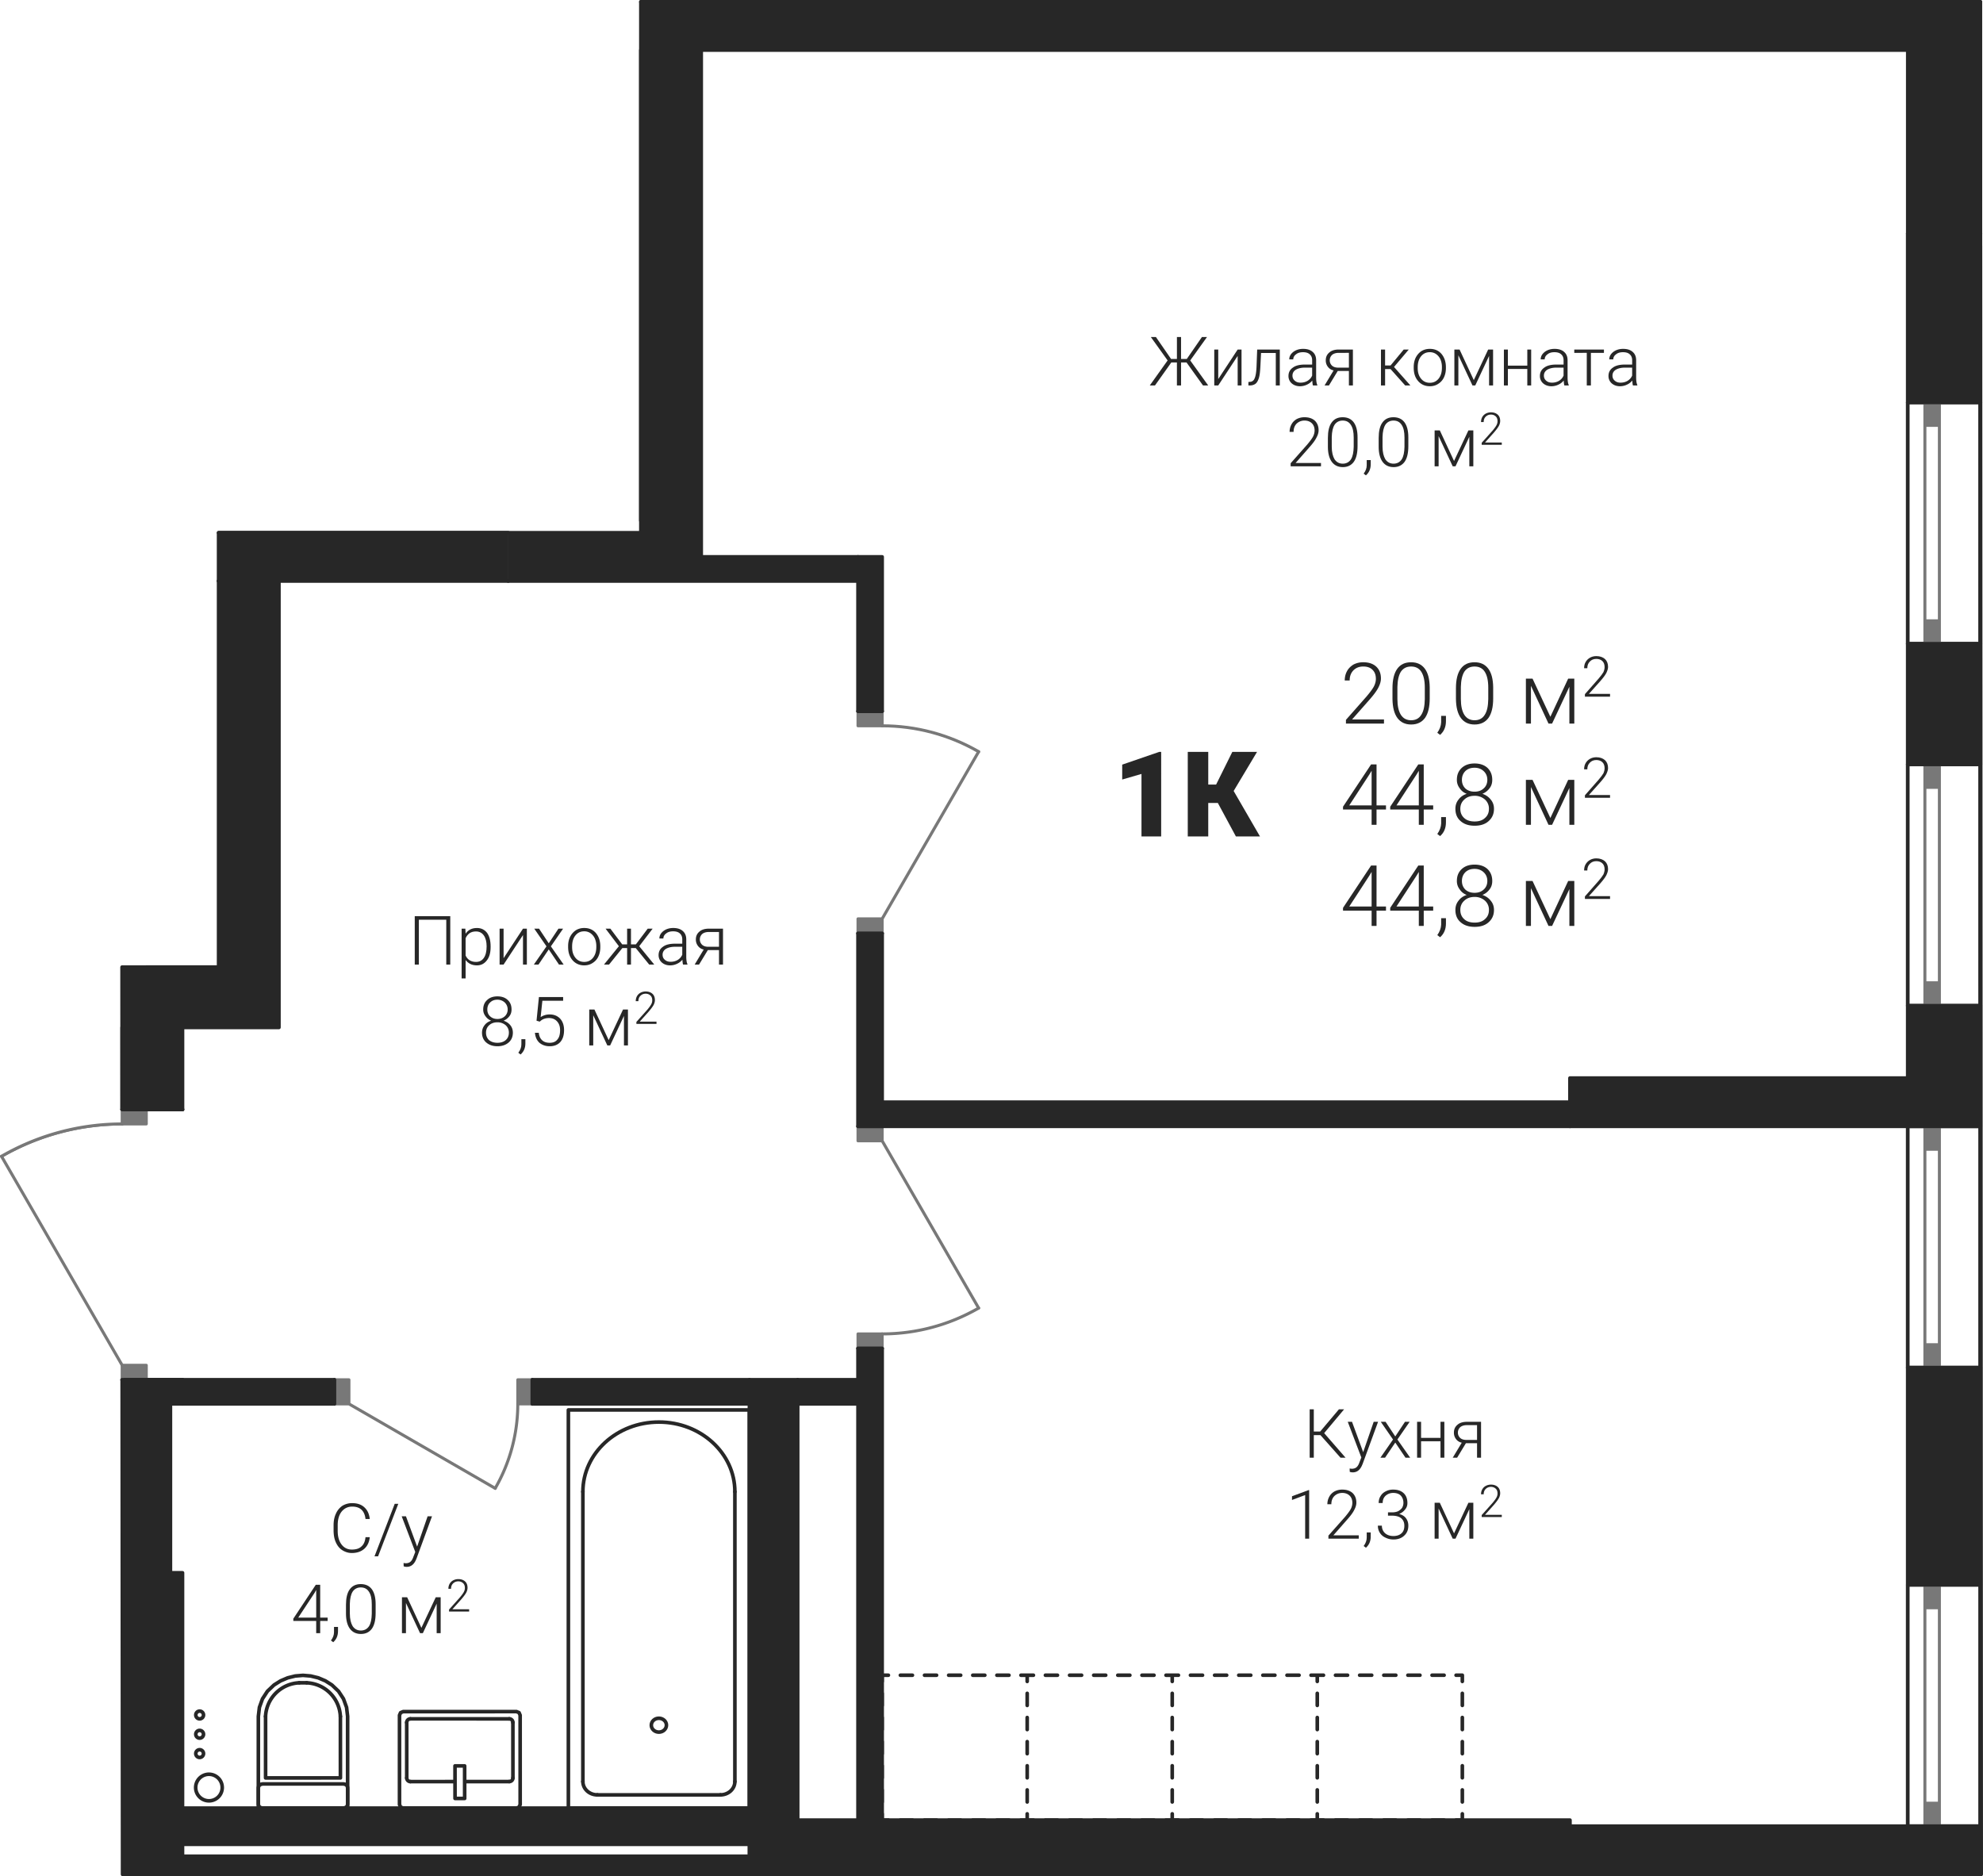 <?xml version='1.0' encoding='utf-8'?>
<ns0:svg xmlns:ns0="http://www.w3.org/2000/svg" xmlns:ns1="http://www.w3.org/1999/xlink" viewBox="0 0 232.952 220.394"><ns0:defs><ns0:clipPath id="a"><ns0:path d="M1755 1112h20v9h-20zm0 0" /></ns0:clipPath><ns0:clipPath id="b"><ns0:path d="M1701.852 1077.438v-1.7l-.012-16.722h11.34v-51.024h49.605v-62.37h157.348l.105 219.968h-218.34l-.047-58.102v-1.703l-14.176-24.547 4.48-2.09 4.77-1.277z" clip-rule="evenodd" /></ns0:clipPath><ns0:clipPath id="c"><ns0:path d="M1755 1154h3v3h-3zm0 0" /></ns0:clipPath><ns0:clipPath id="d"><ns0:path d="M1701.852 1077.438v-1.7l-.012-16.722h11.34v-51.024h49.605v-62.37h157.348l.105 219.968h-218.34l-.047-58.102v-1.703l-14.176-24.547 4.48-2.09 4.77-1.277z" clip-rule="evenodd" /></ns0:clipPath><ns0:clipPath id="e"><ns0:path d="M1771 1154h4v3h-4zm0 0" /></ns0:clipPath><ns0:clipPath id="f"><ns0:path d="M1701.852 1077.438v-1.7l-.012-16.722h11.34v-51.024h49.605v-62.37h157.348l.105 219.968h-218.34l-.047-58.102v-1.703l-14.176-24.547 4.48-2.09 4.77-1.277z" clip-rule="evenodd" /></ns0:clipPath><ns0:clipPath id="g"><ns0:path d="M1763 1147h3v3h-3zm0 0" /></ns0:clipPath><ns0:clipPath id="h"><ns0:path d="M1701.852 1077.438v-1.7l-.012-16.722h11.34v-51.024h49.605v-62.37h157.348l.105 219.968h-218.34l-.047-58.102v-1.703l-14.176-24.547 4.48-2.09 4.77-1.277z" clip-rule="evenodd" /></ns0:clipPath><ns0:clipPath id="i"><ns0:path d="M1747 1154h1v1h-1zm0 0" /></ns0:clipPath><ns0:clipPath id="j"><ns0:path d="M1701.852 1077.438v-1.7l-.012-16.722h11.34v-51.024h49.605v-62.37h157.348l.105 219.968h-218.34l-.047-58.102v-1.703l-14.176-24.547 4.48-2.09 4.77-1.277z" clip-rule="evenodd" /></ns0:clipPath><ns0:clipPath id="k"><ns0:path d="M1747 1147h1v1h-1zm0 0" /></ns0:clipPath><ns0:clipPath id="l"><ns0:path d="M1701.852 1077.438v-1.7l-.012-16.722h11.34v-51.024h49.605v-62.37h157.348l.105 219.968h-218.34l-.047-58.102v-1.703l-14.176-24.547 4.48-2.09 4.77-1.277z" clip-rule="evenodd" /></ns0:clipPath><ns0:clipPath id="m"><ns0:path d="M1735 1147h1v1h-1zm0 0" /></ns0:clipPath><ns0:clipPath id="n"><ns0:path d="M1701.852 1077.438v-1.7l-.012-16.722h11.34v-51.024h49.605v-62.37h157.348l.105 219.968h-218.34l-.047-58.102v-1.703l-14.176-24.547 4.48-2.09 4.77-1.277z" clip-rule="evenodd" /></ns0:clipPath><ns0:clipPath id="o"><ns0:path d="M1735 1154h1v1h-1zm0 0" /></ns0:clipPath><ns0:clipPath id="p"><ns0:path d="M1701.852 1077.438v-1.7l-.012-16.722h11.34v-51.024h49.605v-62.37h157.348l.105 219.968h-218.34l-.047-58.102v-1.703l-14.176-24.547 4.48-2.09 4.77-1.277z" clip-rule="evenodd" /></ns0:clipPath><ns0:clipPath id="q"><ns0:path d="M1718 1142h5v6h-5zm0 0" /></ns0:clipPath><ns0:clipPath id="r"><ns0:path d="M1701.852 1077.438v-1.7l-.012-16.722h11.34v-51.024h49.605v-62.37h157.348l.105 219.968h-218.34l-.047-58.102v-1.703l-14.176-24.547 4.48-2.09 4.77-1.277z" clip-rule="evenodd" /></ns0:clipPath><ns0:clipPath id="s"><ns0:path d="M1723 1142h5v6h-5zm0 0" /></ns0:clipPath><ns0:clipPath id="t"><ns0:path d="M1701.852 1077.438v-1.7l-.012-16.722h11.34v-51.024h49.605v-62.37h157.348l.105 219.968h-218.34l-.047-58.102v-1.703l-14.176-24.547 4.48-2.09 4.77-1.277z" clip-rule="evenodd" /></ns0:clipPath><ns0:clipPath id="u"><ns0:path d="M1790 1098h13v5h-13zm0 0" /></ns0:clipPath><ns0:clipPath id="v"><ns0:path d="M1701.852 1077.438v-1.7l-.012-16.722h11.34v-51.024h49.605v-62.37h157.348l.105 219.968h-218.34l-.047-58.102v-1.703l-14.176-24.547 4.48-2.09 4.77-1.277z" clip-rule="evenodd" /></ns0:clipPath><ns0:clipPath id="w"><ns0:path d="M1790 1030h13v4h-13zm0 0" /></ns0:clipPath><ns0:clipPath id="x"><ns0:path d="M1701.852 1077.438v-1.7l-.012-16.722h11.34v-51.024h49.605v-62.37h157.348l.105 219.968h-218.34l-.047-58.102v-1.703l-14.176-24.547 4.48-2.09 4.77-1.277z" clip-rule="evenodd" /></ns0:clipPath><ns0:clipPath id="y"><ns0:path d="M1693 1033h10v4h-10zm0 0" /></ns0:clipPath><ns0:clipPath id="z"><ns0:path d="M1701.852 1077.438v-1.7l-.012-16.722h11.34v-51.024h49.605v-62.37h157.348l.105 219.968h-218.34l-.047-58.102v-1.703l-14.176-24.547 4.48-2.09 4.77-1.277z" clip-rule="evenodd" /></ns0:clipPath><ns0:clipPath id="A"><ns0:path d="M1693 1036h10v3h-10zm0 0" /></ns0:clipPath><ns0:clipPath id="B"><ns0:path d="M1701.852 1077.438v-1.7l-.012-16.722h11.34v-51.024h49.605v-62.37h157.348l.105 219.968h-218.34l-.047-58.102v-1.703l-14.176-24.547 4.48-2.09 4.77-1.277z" clip-rule="evenodd" /></ns0:clipPath><ns0:clipPath id="C"><ns0:path d="M1745 1110h4v11h-4zm0 0" /></ns0:clipPath><ns0:clipPath id="D"><ns0:path d="M1701.852 1077.438v-1.7l-.012-16.722h11.34v-51.024h49.605v-62.37h157.348l.105 219.968h-218.34l-.047-58.102v-1.703l-14.176-24.547 4.48-2.09 4.77-1.277z" clip-rule="evenodd" /></ns0:clipPath><ns0:clipPath id="E"><ns0:path d="M1710 1153h4v5h-4zm0 0" /></ns0:clipPath><ns0:clipPath id="F"><ns0:path d="M1701.852 1077.438v-1.7l-.012-16.722h11.34v-51.024h49.605v-62.37h157.348l.105 219.968h-218.34l-.047-58.102v-1.703l-14.176-24.547 4.48-2.09 4.77-1.277z" clip-rule="evenodd" /></ns0:clipPath><ns0:clipPath id="G"><ns0:path d="M1710 1150h2v3h-2zm0 0" /></ns0:clipPath><ns0:clipPath id="H"><ns0:path d="M1701.852 1077.438v-1.7l-.012-16.722h11.34v-51.024h49.605v-62.37h157.348l.105 219.968h-218.34l-.047-58.102v-1.703l-14.176-24.547 4.48-2.09 4.77-1.277z" clip-rule="evenodd" /></ns0:clipPath><ns0:clipPath id="I"><ns0:path d="M1710 1148h2v2h-2zm0 0" /></ns0:clipPath><ns0:clipPath id="J"><ns0:path d="M1701.852 1077.438v-1.7l-.012-16.722h11.34v-51.024h49.605v-62.37h157.348l.105 219.968h-218.34l-.047-58.102v-1.703l-14.176-24.547 4.48-2.09 4.77-1.277z" clip-rule="evenodd" /></ns0:clipPath><ns0:clipPath id="K"><ns0:path d="M1710 1146h2v2h-2zm0 0" /></ns0:clipPath><ns0:clipPath id="L"><ns0:path d="M1701.852 1077.438v-1.7l-.012-16.722h11.34v-51.024h49.605v-62.37h157.348l.105 219.968h-218.34l-.047-58.102v-1.703l-14.176-24.547 4.48-2.09 4.77-1.277z" clip-rule="evenodd" /></ns0:clipPath><ns0:clipPath id="M"><ns0:path d="M1845 1023h11v8h-11zm0 0" /></ns0:clipPath><ns0:clipPath id="N"><ns0:path d="M1701.852 1077.438v-1.7l-.012-16.722h11.34v-51.024h49.605v-62.37h157.348l.105 219.968h-218.34l-.047-58.102v-1.703l-14.176-24.547 4.48-2.09 4.77-1.277z" clip-rule="evenodd" /></ns0:clipPath><ns0:clipPath id="Q"><ns0:path d="M1856 1029h2v3h-2zm0 0" /></ns0:clipPath><ns0:clipPath id="R"><ns0:path d="M1701.852 1077.438v-1.7l-.012-16.722h11.34v-51.024h49.605v-62.37h157.348l.105 219.968h-218.34l-.047-58.102v-1.703l-14.176-24.547 4.48-2.09 4.77-1.277z" clip-rule="evenodd" /></ns0:clipPath><ns0:clipPath id="T"><ns0:path d="M1858 1023h5v8h-5zm0 0" /></ns0:clipPath><ns0:clipPath id="U"><ns0:path d="M1701.852 1077.438v-1.7l-.012-16.722h11.34v-51.024h49.605v-62.37h157.348l.105 219.968h-218.34l-.047-58.102v-1.703l-14.176-24.547 4.48-2.09 4.77-1.277z" clip-rule="evenodd" /></ns0:clipPath><ns0:clipPath id="V"><ns0:path d="M1863 1030h1v1h-1zm0 0" /></ns0:clipPath><ns0:clipPath id="W"><ns0:path d="M1701.852 1077.438v-1.7l-.012-16.722h11.34v-51.024h49.605v-62.37h157.348l.105 219.968h-218.34l-.047-58.102v-1.703l-14.176-24.547 4.48-2.09 4.77-1.277z" clip-rule="evenodd" /></ns0:clipPath><ns0:clipPath id="Y"><ns0:path d="M1866 1025h7v6h-7zm0 0" /></ns0:clipPath><ns0:clipPath id="Z"><ns0:path d="M1701.852 1077.438v-1.7l-.012-16.722h11.34v-51.024h49.605v-62.37h157.348l.105 219.968h-218.34l-.047-58.102v-1.703l-14.176-24.547 4.48-2.09 4.77-1.277z" clip-rule="evenodd" /></ns0:clipPath><ns0:clipPath id="ab"><ns0:path d="M1873 1022h4v6h-4zm0 0" /></ns0:clipPath><ns0:clipPath id="ac"><ns0:path d="M1701.852 1077.438v-1.7l-.012-16.722h11.34v-51.024h49.605v-62.37h157.348l.105 219.968h-218.34l-.047-58.102v-1.703l-14.176-24.547 4.48-2.09 4.77-1.277z" clip-rule="evenodd" /></ns0:clipPath><ns0:clipPath id="ae"><ns0:path d="M1845 1035h11v8h-11zm0 0" /></ns0:clipPath><ns0:clipPath id="af"><ns0:path d="M1701.852 1077.438v-1.7l-.012-16.722h11.34v-51.024h49.605v-62.37h157.348l.105 219.968h-218.34l-.047-58.102v-1.703l-14.176-24.547 4.48-2.09 4.77-1.277z" clip-rule="evenodd" /></ns0:clipPath><ns0:clipPath id="ah"><ns0:path d="M1856 1041h2v3h-2zm0 0" /></ns0:clipPath><ns0:clipPath id="ai"><ns0:path d="M1701.852 1077.438v-1.7l-.012-16.722h11.34v-51.024h49.605v-62.37h157.348l.105 219.968h-218.34l-.047-58.102v-1.703l-14.176-24.547 4.48-2.09 4.77-1.277z" clip-rule="evenodd" /></ns0:clipPath><ns0:clipPath id="aj"><ns0:path d="M1858 1035h5v8h-5zm0 0" /></ns0:clipPath><ns0:clipPath id="ak"><ns0:path d="M1701.852 1077.438v-1.7l-.012-16.722h11.34v-51.024h49.605v-62.37h157.348l.105 219.968h-218.34l-.047-58.102v-1.703l-14.176-24.547 4.48-2.09 4.77-1.277z" clip-rule="evenodd" /></ns0:clipPath><ns0:clipPath id="am"><ns0:path d="M1863 1042h1v1h-1zm0 0" /></ns0:clipPath><ns0:clipPath id="an"><ns0:path d="M1701.852 1077.438v-1.7l-.012-16.722h11.34v-51.024h49.605v-62.37h157.348l.105 219.968h-218.34l-.047-58.102v-1.703l-14.176-24.547 4.48-2.09 4.77-1.277z" clip-rule="evenodd" /></ns0:clipPath><ns0:clipPath id="ao"><ns0:path d="M1866 1037h7v6h-7zm0 0" /></ns0:clipPath><ns0:clipPath id="ap"><ns0:path d="M1701.852 1077.438v-1.7l-.012-16.722h11.34v-51.024h49.605v-62.37h157.348l.105 219.968h-218.34l-.047-58.102v-1.703l-14.176-24.547 4.48-2.09 4.77-1.277z" clip-rule="evenodd" /></ns0:clipPath><ns0:clipPath id="aq"><ns0:path d="M1873 1034h4v6h-4zm0 0" /></ns0:clipPath><ns0:clipPath id="ar"><ns0:path d="M1701.852 1077.438v-1.7l-.012-16.722h11.34v-51.024h49.605v-62.37h157.348l.105 219.968h-218.34l-.047-58.102v-1.703l-14.176-24.547 4.48-2.09 4.77-1.277z" clip-rule="evenodd" /></ns0:clipPath><ns0:clipPath id="as"><ns0:path d="M1845 1047h11v8h-11zm0 0" /></ns0:clipPath><ns0:clipPath id="at"><ns0:path d="M1701.852 1077.438v-1.7l-.012-16.722h11.34v-51.024h49.605v-62.37h157.348l.105 219.968h-218.34l-.047-58.102v-1.703l-14.176-24.547 4.48-2.09 4.77-1.277z" clip-rule="evenodd" /></ns0:clipPath><ns0:clipPath id="au"><ns0:path d="M1856 1053h2v3h-2zm0 0" /></ns0:clipPath><ns0:clipPath id="av"><ns0:path d="M1701.852 1077.438v-1.7l-.012-16.722h11.34v-51.024h49.605v-62.37h157.348l.105 219.968h-218.34l-.047-58.102v-1.703l-14.176-24.547 4.48-2.09 4.77-1.277z" clip-rule="evenodd" /></ns0:clipPath><ns0:clipPath id="aw"><ns0:path d="M1858 1046h5v9h-5zm0 0" /></ns0:clipPath><ns0:clipPath id="ax"><ns0:path d="M1701.852 1077.438v-1.7l-.012-16.722h11.34v-51.024h49.605v-62.37h157.348l.105 219.968h-218.34l-.047-58.102v-1.703l-14.176-24.547 4.48-2.09 4.77-1.277z" clip-rule="evenodd" /></ns0:clipPath><ns0:clipPath id="ay"><ns0:path d="M1863 1054h1v1h-1zm0 0" /></ns0:clipPath><ns0:clipPath id="az"><ns0:path d="M1701.852 1077.438v-1.7l-.012-16.722h11.34v-51.024h49.605v-62.37h157.348l.105 219.968h-218.34l-.047-58.102v-1.703l-14.176-24.547 4.48-2.09 4.77-1.277z" clip-rule="evenodd" /></ns0:clipPath><ns0:clipPath id="aA"><ns0:path d="M1866 1048h7v7h-7zm0 0" /></ns0:clipPath><ns0:clipPath id="aB"><ns0:path d="M1701.852 1077.438v-1.7l-.012-16.722h11.34v-51.024h49.605v-62.37h157.348l.105 219.968h-218.34l-.047-58.102v-1.703l-14.176-24.547 4.48-2.09 4.77-1.277z" clip-rule="evenodd" /></ns0:clipPath><ns0:clipPath id="aC"><ns0:path d="M1873 1046h4v6h-4zm0 0" /></ns0:clipPath><ns0:clipPath id="aD"><ns0:path d="M1701.852 1077.438v-1.7l-.012-16.722h11.34v-51.024h49.605v-62.37h157.348l.105 219.968h-218.34l-.047-58.102v-1.703l-14.176-24.547 4.48-2.09 4.77-1.277z" clip-rule="evenodd" /></ns0:clipPath><ns0:clipPath id="aE"><ns0:path d="M1819 1033h5v11h-5zm0 0" /></ns0:clipPath><ns0:clipPath id="aF"><ns0:path d="M1701.852 1077.438v-1.7l-.012-16.722h11.34v-51.024h49.605v-62.37h157.348l.105 219.968h-218.34l-.047-58.102v-1.703l-14.176-24.547 4.48-2.09 4.77-1.277z" clip-rule="evenodd" /></ns0:clipPath><ns0:clipPath id="aH"><ns0:path d="M1827 1033h9v11h-9zm0 0" /></ns0:clipPath><ns0:clipPath id="aI"><ns0:path d="M1701.852 1077.438v-1.7l-.012-16.722h11.34v-51.024h49.605v-62.37h157.348l.105 219.968h-218.34l-.047-58.102v-1.703l-14.176-24.547 4.48-2.09 4.77-1.277z" clip-rule="evenodd" /></ns0:clipPath><ns0:clipPath id="aK"><ns0:path d="M1726 1121h13v9h-13zm0 0" /></ns0:clipPath><ns0:clipPath id="aL"><ns0:path d="M1701.852 1077.438v-1.7l-.012-16.722h11.34v-51.024h49.605v-62.37h157.348l.105 219.968h-218.34l-.047-58.102v-1.703l-14.176-24.547 4.48-2.09 4.77-1.277z" clip-rule="evenodd" /></ns0:clipPath><ns0:clipPath id="aP"><ns0:path d="M1721 1131h11v8h-11zm0 0" /></ns0:clipPath><ns0:clipPath id="aQ"><ns0:path d="M1701.852 1077.438v-1.7l-.012-16.722h11.34v-51.024h49.605v-62.37h157.348l.105 219.968h-218.34l-.047-58.102v-1.703l-14.176-24.547 4.48-2.09 4.77-1.277z" clip-rule="evenodd" /></ns0:clipPath><ns0:clipPath id="aU"><ns0:path d="M1732 1137h1v1h-1zm0 0" /></ns0:clipPath><ns0:clipPath id="aV"><ns0:path d="M1701.852 1077.438v-1.7l-.012-16.722h11.34v-51.024h49.605v-62.37h157.348l.105 219.968h-218.34l-.047-58.102v-1.703l-14.176-24.547 4.48-2.09 4.77-1.277z" clip-rule="evenodd" /></ns0:clipPath><ns0:clipPath id="aX"><ns0:path d="M1734 1133h6v5h-6zm0 0" /></ns0:clipPath><ns0:clipPath id="aY"><ns0:path d="M1701.852 1077.438v-1.7l-.012-16.722h11.34v-51.024h49.605v-62.37h157.348l.105 219.968h-218.34l-.047-58.102v-1.703l-14.176-24.547 4.48-2.09 4.77-1.277z" clip-rule="evenodd" /></ns0:clipPath><ns0:clipPath id="ba"><ns0:path d="M1740 1130h3v5h-3zm0 0" /></ns0:clipPath><ns0:clipPath id="bb"><ns0:path d="M1701.852 1077.438v-1.7l-.012-16.722h11.34v-51.024h49.605v-62.37h157.348l.105 219.968h-218.34l-.047-58.102v-1.703l-14.176-24.547 4.48-2.09 4.77-1.277z" clip-rule="evenodd" /></ns0:clipPath><ns0:clipPath id="bd"><ns0:path d="M1841 1110h21v9h-21zm0 0" /></ns0:clipPath><ns0:clipPath id="be"><ns0:path d="M1701.852 1077.438v-1.7l-.012-16.722h11.34v-51.024h49.605v-62.37h157.348l.105 219.968h-218.34l-.047-58.102v-1.703l-14.176-24.547 4.48-2.09 4.77-1.277z" clip-rule="evenodd" /></ns0:clipPath><ns0:clipPath id="bj"><ns0:path d="M1839 1120h14v8h-14zm0 0" /></ns0:clipPath><ns0:clipPath id="bk"><ns0:path d="M1701.852 1077.438v-1.7l-.012-16.722h11.34v-51.024h49.605v-62.37h157.348l.105 219.968h-218.34l-.047-58.102v-1.703l-14.176-24.547 4.48-2.09 4.77-1.277z" clip-rule="evenodd" /></ns0:clipPath><ns0:clipPath id="bo"><ns0:path d="M1853 1126h1v1h-1zm0 0" /></ns0:clipPath><ns0:clipPath id="bp"><ns0:path d="M1701.852 1077.438v-1.7l-.012-16.722h11.34v-51.024h49.605v-62.37h157.348l.105 219.968h-218.34l-.047-58.102v-1.703l-14.176-24.547 4.48-2.09 4.77-1.277z" clip-rule="evenodd" /></ns0:clipPath><ns0:clipPath id="bq"><ns0:path d="M1856 1121h5v6h-5zm0 0" /></ns0:clipPath><ns0:clipPath id="br"><ns0:path d="M1701.852 1077.438v-1.7l-.012-16.722h11.34v-51.024h49.605v-62.37h157.348l.105 219.968h-218.34l-.047-58.102v-1.703l-14.176-24.547 4.48-2.09 4.77-1.277z" clip-rule="evenodd" /></ns0:clipPath><ns0:clipPath id="bs"><ns0:path d="M1861 1119h3v5h-3zm0 0" /></ns0:clipPath><ns0:clipPath id="bt"><ns0:path d="M1701.852 1077.438v-1.7l-.012-16.722h11.34v-51.024h49.605v-62.37h157.348l.105 219.968h-218.34l-.047-58.102v-1.703l-14.176-24.547 4.48-2.09 4.77-1.277z" clip-rule="evenodd" /></ns0:clipPath><ns0:clipPath id="bu"><ns0:path d="M1822 985h26v6h-26zm0 0" /></ns0:clipPath><ns0:clipPath id="bv"><ns0:path d="M1701.852 1077.438v-1.7l-.012-16.722h11.34v-51.024h49.605v-62.37h157.348l.105 219.968h-218.34l-.047-58.102v-1.703l-14.176-24.547 4.48-2.09 4.77-1.277z" clip-rule="evenodd" /></ns0:clipPath><ns0:clipPath id="bA"><ns0:path d="M1849 986h31v5h-31zm0 0" /></ns0:clipPath><ns0:clipPath id="bB"><ns0:path d="M1701.852 1077.438v-1.7l-.012-16.722h11.34v-51.024h49.605v-62.37h157.348l.105 219.968h-218.34l-.047-58.102v-1.703l-14.176-24.547 4.48-2.09 4.77-1.277z" clip-rule="evenodd" /></ns0:clipPath><ns0:clipPath id="bF"><ns0:path d="M1838 994h15v8h-15zm0 0" /></ns0:clipPath><ns0:clipPath id="bG"><ns0:path d="M1701.852 1077.438v-1.7l-.012-16.722h11.34v-51.024h49.605v-62.37h157.348l.105 219.968h-218.34l-.047-58.102v-1.703l-14.176-24.547 4.48-2.09 4.77-1.277z" clip-rule="evenodd" /></ns0:clipPath><ns0:clipPath id="bH"><ns0:path d="M1853 1000h1v1h-1zm0 0" /></ns0:clipPath><ns0:clipPath id="bI"><ns0:path d="M1701.852 1077.438v-1.7l-.012-16.722h11.34v-51.024h49.605v-62.37h157.348l.105 219.968h-218.34l-.047-58.102v-1.703l-14.176-24.547 4.48-2.09 4.77-1.277z" clip-rule="evenodd" /></ns0:clipPath><ns0:clipPath id="bJ"><ns0:path d="M1856 995h5v6h-5zm0 0" /></ns0:clipPath><ns0:clipPath id="bK"><ns0:path d="M1701.852 1077.438v-1.7l-.012-16.722h11.34v-51.024h49.605v-62.37h157.348l.105 219.968h-218.34l-.047-58.102v-1.703l-14.176-24.547 4.48-2.09 4.77-1.277z" clip-rule="evenodd" /></ns0:clipPath><ns0:clipPath id="bL"><ns0:path d="M1861 993h3v5h-3zm0 0" /></ns0:clipPath><ns0:clipPath id="bM"><ns0:path d="M1701.852 1077.438v-1.7l-.012-16.722h11.34v-51.024h49.605v-62.37h157.348l.105 219.968h-218.34l-.047-58.102v-1.703l-14.176-24.547 4.48-2.09 4.77-1.277z" clip-rule="evenodd" /></ns0:clipPath><ns0:clipPath id="bN"><ns0:path d="M1736 1053h37v8h-37zm0 0" /></ns0:clipPath><ns0:clipPath id="bO"><ns0:path d="M1701.852 1077.438v-1.7l-.012-16.722h11.34v-51.024h49.605v-62.37h157.348l.105 219.968h-218.34l-.047-58.102v-1.703l-14.176-24.547 4.48-2.09 4.77-1.277z" clip-rule="evenodd" /></ns0:clipPath><ns0:clipPath id="bS"><ns0:path d="M1744 1062h10v8h-10zm0 0" /></ns0:clipPath><ns0:clipPath id="bT"><ns0:path d="M1701.852 1077.438v-1.7l-.012-16.722h11.34v-51.024h49.605v-62.37h157.348l.105 219.968h-218.34l-.047-58.102v-1.703l-14.176-24.547 4.48-2.09 4.77-1.277z" clip-rule="evenodd" /></ns0:clipPath><ns0:clipPath id="bW"><ns0:path d="M1754 1068h1v1h-1zm0 0" /></ns0:clipPath><ns0:clipPath id="bX"><ns0:path d="M1701.852 1077.438v-1.7l-.012-16.722h11.34v-51.024h49.605v-62.37h157.348l.105 219.968h-218.34l-.047-58.102v-1.703l-14.176-24.547 4.48-2.09 4.77-1.277z" clip-rule="evenodd" /></ns0:clipPath><ns0:clipPath id="bY"><ns0:path d="M1756 1063h6v6h-6zm0 0" /></ns0:clipPath><ns0:clipPath id="bZ"><ns0:path d="M1701.852 1077.438v-1.7l-.012-16.722h11.34v-51.024h49.605v-62.37h157.348l.105 219.968h-218.34l-.047-58.102v-1.703l-14.176-24.547 4.48-2.09 4.77-1.277z" clip-rule="evenodd" /></ns0:clipPath><ns0:clipPath id="ca"><ns0:path d="M1762 1061h3v5h-3zm0 0" /></ns0:clipPath><ns0:clipPath id="cb"><ns0:path d="M1701.852 1077.438v-1.7l-.012-16.722h11.34v-51.024h49.605v-62.37h157.348l.105 219.968h-218.34l-.047-58.102v-1.703l-14.176-24.547 4.48-2.09 4.77-1.277z" clip-rule="evenodd" /></ns0:clipPath><ns0:clipPath id="cc"><ns0:path d="M1687 1077h16v5h-16zm0 0" /></ns0:clipPath><ns0:clipPath id="cd"><ns0:path d="M1701.852 1077.438v-1.7l-.012-16.722h11.34v-51.024h49.605v-62.37h157.348l.105 219.968h-218.34l-.047-58.102v-1.703l-14.176-24.547 4.48-2.09 4.77-1.277z" clip-rule="evenodd" /></ns0:clipPath><ns0:path id="O" d="M5.125 0H.656v-.437l2.438-2.766c.406-.485.687-.86.844-1.156.156-.313.234-.594.234-.891 0-.453-.125-.797-.39-1.062-.266-.266-.626-.391-1.094-.391-.485 0-.86.156-1.157.453-.297.313-.437.703-.437 1.188H.516c0-.391.078-.75.265-1.094.172-.328.438-.578.766-.782a2.46 2.46 0 0 1 1.14-.265c.657 0 1.157.172 1.532.516.36.343.547.796.547 1.39 0 .344-.11.703-.313 1.094-.203.39-.578.89-1.094 1.469L1.375-.484h3.75zm0 0" /><ns0:path id="P" d="M4.953-2.953c0 1-.187 1.765-.547 2.281-.375.516-.922.781-1.64.781-.703 0-1.235-.265-1.61-.765-.375-.516-.562-1.25-.578-2.219v-1.281c0-1 .188-1.766.563-2.282.375-.515.906-.765 1.625-.765.703 0 1.234.25 1.609.75s.563 1.219.578 2.187zm-.578-1.281c0-.813-.14-1.422-.406-1.844s-.672-.625-1.203-.625c-.532 0-.922.203-1.203.61-.25.406-.391 1-.407 1.796v1.406c0 .813.14 1.438.407 1.86.28.437.687.64 1.203.64.53 0 .922-.203 1.187-.625.281-.421.406-1.03.422-1.859Zm0 0" /><ns0:path id="S" d="m.625 1.328-.328-.25C.578.688.734.266.75-.156v-.75h.563v.61c0 .671-.22 1.218-.688 1.624m0 0" /><ns0:path id="aa" d="M3.688-.797 5.78-5.28h.72V0h-.578v-4.328L3.89 0h-.422L1.406-4.437V0H.813v-5.281h.78zm0 0" /><ns0:path id="ag" d="M4.25-2.281h1.11v.484H4.25V0h-.578v-1.797H.312v-.328L3.61-7.094h.641Zm-3.203 0h2.625v-4.063l-.266.438zm0 0" /><ns0:path id="al" d="M4.844-5.281c0 .375-.094.703-.313.984q-.328.446-.843.656c.406.141.734.36.984.688q.375.445.375 1.078c0 .61-.219 1.078-.625 1.438-.406.375-.969.546-1.64.546-.688 0-1.235-.171-1.657-.546-.406-.344-.61-.829-.61-1.438 0-.406.11-.766.36-1.078.234-.328.563-.547.969-.688a1.66 1.66 0 0 1-.828-.656 1.56 1.56 0 0 1-.328-.984c0-.594.187-1.047.578-1.407q.563-.515 1.5-.515c.625 0 1.14.172 1.515.516q.563.539.563 1.406m-.39 3.406a1.42 1.42 0 0 0-.47-1.094 1.8 1.8 0 0 0-1.218-.437c-.485 0-.891.14-1.203.437-.313.281-.47.64-.47 1.094 0 .453.157.813.454 1.078.297.281.719.406 1.234.406.5 0 .906-.125 1.203-.406q.47-.398.47-1.078m-.188-3.406c0-.407-.141-.75-.422-1.016s-.64-.406-1.078-.406-.797.125-1.078.39c-.266.266-.407.61-.407 1.032s.14.75.407 1.015q.42.375 1.078.375c.437 0 .797-.125 1.078-.39.281-.25.422-.594.422-1m0 0" /><ns0:path id="ad" d="M3.39 0H.439v-.297l1.609-1.828q.398-.468.562-.75c.094-.219.141-.406.141-.594 0-.297-.078-.531-.25-.703s-.422-.266-.719-.266c-.328 0-.578.11-.765.313-.203.203-.297.453-.297.781H.344c0-.265.047-.5.172-.719q.188-.327.515-.515.329-.188.75-.188c.422 0 .766.125 1.016.344.234.219.36.531.36.922 0 .219-.079.453-.204.719-.14.265-.39.594-.734.984L.906-.328h2.485zm0 0" /><ns0:path id="aG" d="M5.719 0H3.406v-7.344l-2.265.657v-1.75l4.359-1.5h.219zm0 0" /><ns0:path id="aJ" d="M4.266-3.937H3.14V0H.734v-9.937h2.407v3.843h.922l1.906-3.843h2.906l-2.75 4.593L9.219 0H6.39Zm0 0" /><ns0:path id="aM" d="M4.75-1.766c-.062.594-.281 1.047-.656 1.375-.36.313-.844.485-1.453.485-.422 0-.782-.125-1.11-.328S.953-.75.781-1.125C.594-1.515.516-1.953.5-2.453v-.735q0-.772.281-1.359a2.14 2.14 0 0 1 .75-.906 2.2 2.2 0 0 1 1.157-.313c.609 0 1.093.172 1.437.5.36.329.563.782.625 1.36h-.5c-.11-.969-.64-1.453-1.562-1.453-.516 0-.922.203-1.235.578-.312.39-.469.922-.469 1.61v.687c0 .656.157 1.187.454 1.578.296.39.703.594 1.203.594.515 0 .89-.125 1.14-.375q.399-.352.469-1.079Zm0 0" /><ns0:path id="aN" d="M.531.484H.11l2.375-6.171h.422Zm0 0" /><ns0:path id="aO" d="M1.938-.656 3.172-4.22h.515L1.876.72l-.094.219c-.234.515-.593.78-1.062.78a1 1 0 0 1-.36-.062l-.015-.39.25.03c.219 0 .422-.062.547-.171.14-.11.265-.312.359-.594L1.72-.03.125-4.22h.5zm0 0" /><ns0:path id="aR" d="M3.406-1.828h.875v.39h-.875V0h-.469v-1.437H.25v-.266l2.64-3.984h.516Zm-2.578 0h2.11v-3.25l-.204.36Zm0 0" /><ns0:path id="aS" d="M.5 1.063.234.859C.47.547.594.22.594-.125v-.61h.469v.5c0 .532-.188.97-.563 1.297m0 0" /><ns0:path id="aT" d="M3.953-2.375c0 .813-.14 1.422-.437 1.844-.297.406-.72.625-1.297.625-.563 0-1-.219-1.297-.625s-.453-1-.453-1.766v-1.031c0-.797.14-1.406.437-1.813.297-.421.735-.625 1.297-.625.578 0 1 .204 1.297.594.297.406.453.984.453 1.766zM3.5-3.391c0-.656-.11-1.14-.328-1.468-.219-.344-.531-.516-.969-.516-.406 0-.734.172-.953.5-.203.328-.312.797-.328 1.438v1.124c0 .657.125 1.141.328 1.485.234.344.547.516.969.516.406 0 .734-.172.953-.5.219-.344.312-.829.328-1.485zm0 0" /><ns0:path id="aZ" d="m2.938-.625 1.687-3.594h.578V0h-.469v-3.469L3.11 0h-.328L1.125-3.547V0H.656v-4.219h.61zm0 0" /><ns0:path id="bf" d="M2-2.656h-.781V0H.734v-5.687h.485v2.609h.75l2.203-2.61h.61L2.437-2.89 4.953 0H4.36zm0 0" /><ns0:path id="bg" d="m1.938-2.5 1.14-1.719h.547L2.188-2.14 3.688 0H3.14L1.938-1.781.734 0H.188l1.484-2.14L.234-4.22h.563zm0 0" /><ns0:path id="bh" d="M3.844 0H3.39v-1.937H1.109V0H.641v-4.219h.468v1.89h2.282v-1.89h.453Zm0 0" /><ns0:path id="bi" d="M3.688-4.219V0h-.47v-1.703H1.907L.875 0H.359l1.063-1.766a1.1 1.1 0 0 1-.672-.421 1.2 1.2 0 0 1-.25-.766c0-.39.14-.688.422-.922.265-.234.64-.344 1.11-.344ZM.967-2.953c0 .25.095.453.25.61.157.155.376.234.657.25h1.344v-1.735H2.03c-.328 0-.594.078-.781.234a.85.85 0 0 0-.281.64m0 0" /><ns0:path id="bl" d="M2.703 0h-.469v-5.125l-1.546.578v-.437l1.937-.72h.078zm0 0" /><ns0:path id="bm" d="M4.094 0H.53v-.36l1.953-2.202c.313-.376.547-.688.672-.922a1.6 1.6 0 0 0 .188-.72c0-.359-.11-.64-.313-.843-.219-.219-.515-.328-.875-.328-.39 0-.687.14-.937.375-.235.25-.344.563-.344.953H.406c0-.328.078-.61.219-.875.14-.266.344-.469.61-.625a1.96 1.96 0 0 1 .921-.219c.516 0 .922.141 1.219.407.281.28.438.64.438 1.125 0 .265-.079.547-.25.859-.157.328-.454.719-.876 1.188L1.11-.391h2.985Zm0 0" /><ns0:path id="bn" d="M1.563-3.094h.5c.25 0 .5-.047.703-.14.187-.11.343-.235.453-.391.094-.172.156-.36.156-.578 0-.36-.11-.64-.312-.86-.204-.203-.5-.312-.891-.312-.36 0-.656.125-.89.328-.235.219-.344.5-.344.86h-.47c0-.297.063-.579.22-.813.14-.25.359-.437.609-.562a1.85 1.85 0 0 1 .875-.204c.531 0 .937.141 1.234.422s.438.672.438 1.157c0 .28-.078.53-.266.75a1.6 1.6 0 0 1-.703.53c.344.095.625.266.797.5.187.25.281.532.281.876 0 .484-.156.875-.484 1.172-.313.297-.735.453-1.266.453-.344 0-.656-.078-.937-.219a1.45 1.45 0 0 1-.657-.562 1.5 1.5 0 0 1-.234-.844h.469q0 .54.375.89c.265.22.578.329.984.329.39 0 .719-.11.938-.313.234-.203.343-.5.343-.89 0-.391-.125-.673-.375-.891-.234-.188-.593-.297-1.062-.297h-.485Zm0 0" /><ns0:path id="bw" d="M4.406-2.703h-.64V0H3.28v-2.703h-.656L.703 0h-.61l2.095-2.937-1.97-2.75h.595l1.78 2.578h.688v-2.578h.485v2.578h.672l1.78-2.578h.595l-1.97 2.75L6.954 0h-.61Zm0 0" /><ns0:path id="bx" d="M3.39-4.219h.454V0H3.39v-3.469L1.109 0H.641v-4.219h.468V-.75Zm0 0" /><ns0:path id="by" d="M3.86-4.219V0h-.47v-3.812H1.657l-.078 1.578c-.031.593-.078 1.03-.172 1.343s-.218.532-.375.672C.86-.079.625 0 .344 0H.172v-.406l.14-.016a.585.585 0 0 0 .579-.39q.188-.375.234-1.36l.078-2.047Zm0 0" /><ns0:path id="bz" d="M3.266 0c-.047-.125-.063-.328-.079-.578a1.7 1.7 0 0 1-.624.484 1.9 1.9 0 0 1-.813.188c-.406 0-.734-.125-.984-.344a1.13 1.13 0 0 1-.375-.86q0-.632.515-.984c.328-.25.813-.36 1.422-.36h.844v-.483c0-.297-.078-.532-.266-.704-.187-.187-.469-.265-.812-.265-.328 0-.61.078-.813.25-.218.156-.328.36-.328.594H.484c0-.344.157-.626.47-.876.312-.234.702-.359 1.155-.359.47 0 .844.11 1.11.344.281.234.422.562.422 1v2c0 .406.046.703.14.906V0ZM1.813-.328c.312 0 .593-.078.828-.219.25-.156.422-.36.53-.61v-.937h-.827c-.469 0-.828.094-1.094.25-.266.172-.39.407-.39.688 0 .234.078.437.265.593.172.157.39.235.688.235m0 0" /><ns0:path id="bC" d="M1.75-1.922h-.64V0H.624v-4.219h.484v1.875h.641l1.547-1.875h.594L2.156-2.172 4.078 0h-.61Zm0 0" /><ns0:path id="bD" d="M.344-2.172c0-.406.078-.765.234-1.094.172-.328.39-.578.672-.765.281-.172.61-.266.984-.266.563 0 1.016.188 1.36.578.344.406.531.922.531 1.578v.094c0 .422-.078.781-.234 1.11a1.76 1.76 0 0 1-.672.75q-.422.28-.985.28C1.688.094 1.22-.108.875-.5.515-.906.344-1.422.344-2.078Zm.469.125c0 .516.125.922.39 1.25.266.328.61.485 1.031.485.422 0 .766-.157 1.032-.485.265-.328.39-.75.39-1.281v-.094a2.3 2.3 0 0 0-.172-.89 1.57 1.57 0 0 0-.515-.626 1.27 1.27 0 0 0-.735-.218c-.421 0-.765.156-1.03.484-.266.328-.391.766-.391 1.297Zm0 0" /><ns0:path id="bE" d="M3.64-3.828H2.11V0h-.485v-3.828H.156v-.39h3.485zm0 0" /><ns0:path id="bP" d="M4.906 0h-.468v-5.266h-3.22V0H.735v-5.687h4.172Zm0 0" /><ns0:path id="bQ" d="M4-2.062C4-1.406 3.86-.875 3.563-.5c-.297.39-.672.594-1.172.594-.578 0-1.016-.219-1.328-.625v2.156h-.47v-5.844h.438l.032.594c.296-.453.75-.672 1.328-.672.5 0 .89.188 1.187.563.281.39.422.922.422 1.609Zm-.469-.079c0-.546-.11-.968-.328-1.28s-.531-.47-.922-.47c-.297 0-.531.063-.75.204-.187.14-.36.328-.468.593v2.031c.109.25.28.438.484.563s.453.188.734.188c.406 0 .703-.157.922-.47q.328-.468.328-1.359m0 0" /><ns0:path id="bR" d="M3.828-1.937h-.562V0h-.453v-1.937H2.25L.688 0H.094l1.75-2.156L.28-4.22h.563l1.39 1.844h.579V-4.22h.453v1.844h.578l1.39-1.844h.579L4.234-2.156 6 0h-.594Zm0 0" /><ns0:path id="bU" d="M3.875-4.219c0 .297-.078.563-.25.782a1.67 1.67 0 0 1-.687.53c.328.11.593.282.796.532s.297.547.297.875c0 .484-.172.875-.5 1.156-.328.282-.765.438-1.312.438S1.234-.062.906-.344c-.328-.281-.5-.672-.5-1.156 0-.328.094-.61.297-.875.188-.25.438-.422.781-.531a1.44 1.44 0 0 1-.671-.531 1.24 1.24 0 0 1-.266-.782c0-.484.156-.843.469-1.125.297-.281.703-.422 1.203-.422s.906.141 1.203.422c.312.282.453.657.453 1.125M3.563-1.5c0-.36-.126-.64-.376-.875a1.47 1.47 0 0 0-.968-.344c-.39 0-.719.11-.969.344-.25.219-.375.516-.375.875 0 .36.125.656.36.875.25.203.577.313.984.313.406 0 .734-.11.969-.313.25-.219.374-.516.374-.875m-.141-2.719c0-.328-.125-.61-.344-.828a1.27 1.27 0 0 0-.86-.328c-.359 0-.64.11-.859.328-.218.203-.328.484-.328.828q0 .492.328.797c.22.203.5.313.86.313.344 0 .64-.11.86-.313a1.05 1.05 0 0 0 .343-.797m0 0" /><ns0:path id="bV" d="m.844-2.906.281-2.781h2.844v.437H1.53l-.203 1.922a1.87 1.87 0 0 1 1.078-.313c.5 0 .906.172 1.219.5.297.329.453.782.453 1.329 0 .609-.14 1.062-.437 1.406-.297.328-.72.5-1.25.5-.5 0-.907-.156-1.22-.422C.876-.61.704-.984.657-1.484h.453c.032.375.172.672.391.875s.516.297.89.297c.407 0 .704-.125.907-.391.219-.25.312-.61.312-1.094 0-.422-.109-.75-.343-1.016-.235-.265-.547-.406-.953-.406-.22 0-.407.031-.579.094q-.234.07-.515.328zm0 0" /><ns0:path id="bc" d="M2.703 0H.343v-.234l1.298-1.453c.203-.25.359-.454.437-.61a.96.96 0 0 0 .125-.469c0-.25-.062-.421-.203-.562a.8.8 0 0 0-.578-.219.84.84 0 0 0-.61.25c-.156.156-.234.36-.234.625H.266c0-.219.046-.406.14-.578s.235-.312.407-.406a1.3 1.3 0 0 1 .609-.156c.344 0 .61.093.812.28.188.173.282.423.282.735 0 .172-.047.375-.157.578-.109.203-.312.469-.578.781L.734-.266h1.97zm0 0" /></ns0:defs><ns0:path fill="#fff" fill-rule="evenodd" d="M14.353 160.377.177 135.83l4.48-2.09 4.77-1.277 4.926-.434v-1.7l-.012-16.722h11.34V62.584h49.605V.213h157.348v18.71h.01l.098 201.258H14.402l-.047-58.101v-1.703" /><ns0:path fill="#fff" fill-rule="evenodd" d="M232.619 27.427h.03l.09 192.754h-.12zm-2.832 0h2.832v192.754h-2.832zm0 0v99.211h-5.672v-99.21zm-5.672 187.086V132.31h5.672v82.203z" /><ns0:path fill="none" stroke="#272727" stroke-linecap="round" stroke-linejoin="round" stroke-miterlimit="10" stroke-width=".425" d="M232.65 27.427h-.031m0 0h-2.832m0 0h-5.672m0 0v99.211m0 5.672v82.203m-139.489-3.671H70.173m-1.699-1.563v-34.047m17.856 34.047v-34.047m-19.56-9.605V212.4m21.263-46.773V212.4m0-46.773H66.77M88.033 212.4H66.77" /><ns0:g clip-path="url(#a)" transform="translate(-1687.499 -945.408)"><ns0:g clip-path="url(#b)"><ns0:path fill="none" stroke="#272727" stroke-linecap="round" stroke-linejoin="round" stroke-miterlimit="10" stroke-width=".425" d="M1755.973 1120.64c0-4.519 3.996-8.183 8.93-8.183 4.929 0 8.925 3.664 8.925 8.184" /></ns0:g></ns0:g><ns0:g clip-path="url(#c)" transform="translate(-1687.499 -945.408)"><ns0:g clip-path="url(#d)"><ns0:path fill="none" stroke="#272727" stroke-linecap="round" stroke-linejoin="round" stroke-miterlimit="10" stroke-width=".425" d="M1757.672 1156.25c-.942 0-1.7-.7-1.7-1.563" /></ns0:g></ns0:g><ns0:g clip-path="url(#e)" transform="translate(-1687.499 -945.408)"><ns0:g clip-path="url(#f)"><ns0:path fill="none" stroke="#272727" stroke-linecap="round" stroke-linejoin="round" stroke-miterlimit="10" stroke-width=".425" d="M1773.828 1154.687c0 .864-.762 1.563-1.703 1.563" /></ns0:g></ns0:g><ns0:g clip-path="url(#g)" transform="translate(-1687.499 -945.408)"><ns0:g clip-path="url(#h)"><ns0:path fill="none" stroke="#272727" stroke-linecap="round" stroke-linejoin="round" stroke-miterlimit="10" stroke-width=".425" d="M1765.79 1148.066c0-.453-.4-.816-.888-.816-.496 0-.89.363-.89.816 0 .446.394.813.89.813.489 0 .887-.367.887-.813" /></ns0:g></ns0:g><ns0:path fill="#fff" fill-rule="evenodd" d="M47.357 212.4H60.68l.3-.125.126-.3v-10.489l-.125-.3-.3-.126H47.36l-.301.125-.125.301v10.488l.125.297.3.125" /><ns0:path fill="none" stroke="#272727" stroke-linecap="round" stroke-linejoin="round" stroke-miterlimit="10" stroke-width=".425" d="M47.357 212.4H60.68m.001 0 .3-.125m.001 0 .125-.3m0-.001-.003-10.488m-.001 0-.125-.3m0-.001-.3-.125m-.001 0-13.32.003m0 .001-.3.125m-.001.001-.125.3m0 0v10.488m0 0 .125.297m0 0 .3.125m.852-3.117 11.622-.003m.425-.423-.003-6.52m-.422-.425H48.205m-.426.426.003 6.52" /><ns0:g clip-path="url(#i)" transform="translate(-1687.499 -945.408)"><ns0:g clip-path="url(#j)"><ns0:path fill="none" stroke="#272727" stroke-linecap="round" stroke-linejoin="round" stroke-miterlimit="10" stroke-width=".425" d="M1747.754 1154.266a.423.423 0 0 1-.426.421" /></ns0:g></ns0:g><ns0:g clip-path="url(#k)" transform="translate(-1687.499 -945.408)"><ns0:g clip-path="url(#l)"><ns0:path fill="none" stroke="#272727" stroke-linecap="round" stroke-linejoin="round" stroke-miterlimit="10" stroke-width=".425" d="M1747.328 1147.32a.42.42 0 0 1 .422.426" /></ns0:g></ns0:g><ns0:g clip-path="url(#m)" transform="translate(-1687.499 -945.408)"><ns0:g clip-path="url(#n)"><ns0:path fill="none" stroke="#272727" stroke-linecap="round" stroke-linejoin="round" stroke-miterlimit="10" stroke-width=".425" d="M1735.277 1147.746c0-.234.192-.426.426-.426" /></ns0:g></ns0:g><ns0:g clip-path="url(#o)" transform="translate(-1687.499 -945.408)"><ns0:g clip-path="url(#p)"><ns0:path fill="none" stroke="#272727" stroke-linecap="round" stroke-linejoin="round" stroke-miterlimit="10" stroke-width=".425" d="M1735.707 1154.691a.427.427 0 0 1-.426-.425" /></ns0:g></ns0:g><ns0:path fill="#fff" fill-rule="evenodd" d="M53.45 207.44v3.823h1.133v-3.824h-1.136" /><ns0:path fill="none" stroke="#272727" stroke-linecap="round" stroke-linejoin="round" stroke-miterlimit="10" stroke-width=".425" d="M53.45 207.44h1.133m0 0 .003 3.823m.001 0h-1.132m0 0-.003-3.824" /><ns0:path fill="#fff" fill-rule="evenodd" d="M30.35 201.623v10.77h10.487v-10.77l-.125-1.059-.363-1-.582-.89-.773-.735-.77-.488-.84-.356-.887-.214-.906-.074-.91.074-.883.218-.836.356-.773.484-.774.735-.582.894-.359 1-.125 1.059" /><ns0:path fill="none" stroke="#272727" stroke-linecap="round" stroke-linejoin="round" stroke-miterlimit="10" stroke-width=".425" d="M30.349 201.623v10.77m0-.001 10.488-.003m0-.001v-10.77m0 .001-.125-1.059m0 0-.363-1m.001 0-.583-.89m0 0-.773-.735m0 0-.77-.488m0 0-.84-.355m0 0-.887-.215m0 0-.906-.075m0 0-.91.075m0 0-.883.218m0 0-.836.356m0-.001-.773.485m0 0-.774.735m0 0-.582.894m0 0-.359 1m0 0-.125 1.059m.848 0 .003 7.23m0 0h4.395m0 0 4.395-.003m0 0-.003-7.227m-3.954-3.946h-.883" /><ns0:g clip-path="url(#q)" transform="translate(-1687.499 -945.408)"><ns0:g clip-path="url(#r)"><ns0:path fill="none" stroke="#272727" stroke-linecap="round" stroke-linejoin="round" stroke-miterlimit="10" stroke-width=".425" d="M1718.695 1147.031a4.146 4.146 0 0 1 3.953-3.945" /></ns0:g></ns0:g><ns0:g clip-path="url(#s)" transform="translate(-1687.499 -945.408)"><ns0:g clip-path="url(#t)"><ns0:path fill="none" stroke="#272727" stroke-linecap="round" stroke-linejoin="round" stroke-miterlimit="10" stroke-width=".425" d="M1723.531 1143.086a4.14 4.14 0 0 1 3.953 3.945" /></ns0:g></ns0:g><ns0:path fill="#fff" fill-rule="evenodd" d="m30.865 209.56-.196.031-.168.098-.113.145-.039.168v1.949l.04.172.112.144.168.094.196.031h9.464l.196-.03.168-.095.11-.144.034-.172v-1.945l-.039-.172-.11-.145-.163-.094-.196-.035z" /><ns0:path fill="none" stroke="#272727" stroke-linecap="round" stroke-linejoin="round" stroke-miterlimit="10" stroke-width=".425" d="m30.865 209.56-.196.031m.001.001-.169.097m0 .001-.113.144m0 0-.039.168m0 0v1.949m0-.001.04.173m-.001 0 .113.144m0 0 .168.094m.001 0 .195.031m0 0 9.465-.003m0-.001.195-.03m0-.001.168-.094m0 0 .11-.144m-.001 0 .035-.172m0 0v-1.945m0 0-.039-.172m0 0-.11-.145m.001 0-.164-.094m0 .001-.195-.036m0 0-9.465.003M99.376.213h8.504m0 0h8.504m0 0h8.504m0 0h8.504m0 0h8.504m0 0h8.504m0 0h8.504m0 0h8.504M103.63 65.416h-2.836m2.836 66.898h-2.836m2.836 26.078h-2.836m2.836-48.754h-2.836m2.836-26.082h-2.836m2.836 130.25v-55.414m0-26.078v-.003m0-2.837v-19.836m0-26.082v-18.14m-2.836 2.836v15.304m0 26.082v22.676m0 26.078v3.688m0 2.832v48.894" /><ns0:g clip-path="url(#u)" transform="translate(-1687.499 -945.408)"><ns0:g clip-path="url(#v)"><ns0:path fill="none" stroke="#787878" stroke-linecap="round" stroke-linejoin="round" stroke-miterlimit="10" stroke-width=".354" d="M1802.465 1099.066a22.7 22.7 0 0 1-11.336 3.036" /></ns0:g></ns0:g><ns0:path fill="#787878" fill-rule="evenodd" d="M100.794 158.392h2.836v-1.699h-2.836zm2.836-26.078h-2.836v1.7h2.836z" /><ns0:path fill="none" stroke="#787878" stroke-linecap="round" stroke-linejoin="round" stroke-miterlimit="10" stroke-width=".354" d="M100.794 158.392v-1.699m0 0h2.836m0 0v1.7m0-.001h-2.836m2.836-26.078v1.7m0-.001h-2.836m0 0v-1.699m0 0h2.836m0 1.699 11.336 19.645" /><ns0:path fill="none" stroke="#272727" stroke-linecap="round" stroke-linejoin="round" stroke-miterlimit="10" stroke-width=".425" d="M103.63 158.392h-2.836m2.836 0h-2.836m2.836-26.078h-2.836m2.836 0h-2.836" /><ns0:g clip-path="url(#w)" transform="translate(-1687.499 -945.408)"><ns0:g clip-path="url(#x)"><ns0:path fill="none" stroke="#787878" stroke-linecap="round" stroke-linejoin="round" stroke-miterlimit="10" stroke-width=".354" d="M1791.129 1030.668c3.98 0 7.89 1.047 11.336 3.039" /></ns0:g></ns0:g><ns0:path fill="#787878" fill-rule="evenodd" d="M100.794 83.556v1.704h2.836v-1.704zm2.836 26.082v-1.703h-2.836v1.703z" /><ns0:path fill="none" stroke="#787878" stroke-linecap="round" stroke-linejoin="round" stroke-miterlimit="10" stroke-width=".354" d="M100.794 83.556v1.703m0 .001h2.836m0 0v-1.704m0 0h-2.836m2.836 26.082v-1.703m0 0h-2.836m0 0v1.703m0 0h2.836m0-1.703L114.966 88.3" /><ns0:path fill="none" stroke="#272727" stroke-linecap="round" stroke-linejoin="round" stroke-miterlimit="10" stroke-width=".425" d="M103.63 83.556h-2.836m2.836 0h-2.836m2.836 26.082h-2.836m2.836 0h-2.836M82.376 65.416v-4.25m-22.679 7.086h22.68m-7.09-62.368v55.282m7.089 0V5.884m0 62.368h18.418m0-2.836H82.376m-49.609 55.277h-7.086m7.086 0V68.252m0 0h-7.086m0 45.355h-8.504m4.262 7.086h4.242" /><ns0:g clip-path="url(#y)" transform="translate(-1687.499 -945.408)"><ns0:g clip-path="url(#z)"><ns0:path fill="none" stroke="#787878" stroke-linecap="round" stroke-linejoin="round" stroke-miterlimit="10" stroke-width=".354" d="M1701.84 1036.336a16.7 16.7 0 0 1-8.36-2.238" /></ns0:g></ns0:g><ns0:g clip-path="url(#A)" transform="translate(-1687.499 -945.408)"><ns0:g clip-path="url(#B)"><ns0:path fill="none" stroke="#787878" stroke-linecap="round" stroke-linejoin="round" stroke-miterlimit="10" stroke-width=".354" d="M1693.48 1038.578a16.7 16.7 0 0 1 8.36-2.242" /></ns0:g></ns0:g><ns0:path fill="none" stroke="#272727" stroke-linecap="round" stroke-linejoin="round" stroke-miterlimit="10" stroke-width=".425" d="M184.431 129.474h-80.8m-.001 2.836h80.801M39.287 164.912v-2.832m23.246 2.832v-2.832m38.261 0h-7.086m-5.671 0H62.533m-23.246 0H21.439m0 2.832h17.848m23.246 0h25.504m5.671 0h7.086" /><ns0:g clip-path="url(#C)" transform="translate(-1687.499 -945.408)"><ns0:g clip-path="url(#D)"><ns0:path fill="none" stroke="#787878" stroke-linecap="round" stroke-linejoin="round" stroke-miterlimit="10" stroke-width=".354" d="M1748.328 1110.32a19.87 19.87 0 0 1-2.656 9.922" /></ns0:g></ns0:g><ns0:path fill="#787878" fill-rule="evenodd" d="M62.533 162.08h-1.704v2.832h1.704zm-23.246 2.832h1.703v-2.832h-1.703z" /><ns0:path fill="none" stroke="#787878" stroke-linecap="round" stroke-linejoin="round" stroke-miterlimit="10" stroke-width=".354" d="M62.533 162.08H60.83m0 0v2.832m0 0h1.703m0 0v-2.832m-23.246 2.832h1.703m0 0v-2.832m0 0h-1.703m0 0v2.832m1.703 0 17.183 9.922" /><ns0:path fill="none" stroke="#272727" stroke-linecap="round" stroke-linejoin="round" stroke-miterlimit="10" stroke-width=".425" d="M62.533 164.912v-2.832m0 2.832v-2.832m-23.246 2.832v-2.832m0 2.832v-2.832m145.144 51.726h-80.8m-2.837 0h-7.086m-5.671 0h-.009m.001 0v6.375m96.402-5.668v-.707" /><ns0:path fill="#fff" fill-rule="evenodd" d="M232.65 186.17v28.347h-8.535V186.17zm0-53.86v28.344h-8.535V132.31zm0-85.035v28.348h-8.535V47.275zm0 42.52v28.347h-8.535V89.795z" /><ns0:path fill="none" stroke="#272727" stroke-linecap="round" stroke-linejoin="round" stroke-miterlimit="10" stroke-width=".425" d="M226.126 186.17h-2.011m5.672 0h-1.957m4.789 0h-2.832m2.863 0h-.031m-4.789 0h-1.704m0 28.347h-2.011m5.672 0h-1.957m4.789 0h-2.832m2.863 0h-.031m-4.789 0h-1.704m0-82.207h-2.011m5.672 0h-1.957m4.789 0h-2.832m2.863 0h-.031m-4.789 0h-1.704m0 28.344h-2.011m5.672 0h-1.957m4.789 0h-2.832m2.863 0h-.031m-4.789 0h-1.704m0-113.379h-2.011m5.672 0h-1.957m4.789 0h-2.832m2.863 0h-.031m-4.789 0h-1.704m0 28.348h-2.011m5.672 0h-1.957m4.789 0h-2.832m2.863 0h-.031m-4.789 0h-1.704m0 14.172h-2.011m5.672 0h-1.957m4.789 0h-2.832m2.863 0h-.031m-4.789 0h-1.704m0 28.347h-2.011m5.672 0h-1.957m4.789 0h-2.832m2.863 0h-.031m-4.789 0h-1.704m-2.011-90.715v19.848m0 28.348v14.172m0 28.347v8.496m0 34.016v25.516m8.535 34.011v-5.664m0-28.347v-25.516m0-28.344v-14.168m0-28.347V75.623m0-28.348V28.873m0-1.446h-.017m-2.846 0h-5.672m8.535 187.09V186.17m-8.535 28.347V186.17" /><ns0:path fill="#787878" fill-rule="evenodd" d="M226.126 214.517h1.703v-2.695h-1.703zm1.704-28.347h-1.704v2.691h1.703z" /><ns0:path fill="#fff" fill-rule="evenodd" d="M226.126 211.822h1.703v-22.961h-1.703z" /><ns0:path fill="none" stroke="#787878" stroke-linecap="round" stroke-linejoin="round" stroke-miterlimit="10" stroke-width=".354" d="M226.126 214.517v-2.695m0 0h1.704m0 0v2.695m0-28.347v2.691m0 0h-1.704m0 0v-2.691m0 25.652v-22.961m1.704 0v22.961" /><ns0:path fill="none" stroke="#272727" stroke-linecap="round" stroke-linejoin="round" stroke-miterlimit="10" stroke-width=".425" d="M227.83 214.517h-1.704m1.704 0h-1.704m6.524 0h-.031m0 0h-2.832m0 0h-1.957m-1.704 0h-2.011m3.715-28.347h-1.704m1.704 0h-1.704m6.524 0h-.031m0 0h-2.832m0 0h-1.957m-1.704 0h-2.011m8.535-25.516V132.31m-8.535 28.344V132.31" /><ns0:path fill="#787878" fill-rule="evenodd" d="M226.126 160.654h1.703v-2.691h-1.703zm1.704-28.344h-1.704v2.692h1.703z" /><ns0:path fill="#fff" fill-rule="evenodd" d="M226.126 157.963h1.703v-22.961h-1.703z" /><ns0:path fill="none" stroke="#787878" stroke-linecap="round" stroke-linejoin="round" stroke-miterlimit="10" stroke-width=".354" d="M226.126 160.654v-2.691m0 0h1.704m0 0v2.691m0-28.344v2.692m0 0h-1.704m0 0v-2.692m0 25.653v-22.961m1.704 0v22.96" /><ns0:path fill="none" stroke="#272727" stroke-linecap="round" stroke-linejoin="round" stroke-miterlimit="10" stroke-width=".425" d="M227.83 160.654h-1.704m1.704 0h-1.704m6.524 0h-.031m0 0h-2.832m0 0h-1.957m-1.704 0h-2.011m3.715-28.344h-1.704m1.704 0h-1.704m6.524 0h-.031m0 0h-2.832m0 0h-1.957m-1.704 0h-2.011m8.535-56.687V47.275m-8.535 28.348V47.275" /><ns0:path fill="#787878" fill-rule="evenodd" d="M226.126 75.623h1.703v-2.696h-1.703zm1.704-28.348h-1.704v2.692h1.703z" /><ns0:path fill="#fff" fill-rule="evenodd" d="M226.126 72.927h1.703v-22.96h-1.703z" /><ns0:path fill="none" stroke="#787878" stroke-linecap="round" stroke-linejoin="round" stroke-miterlimit="10" stroke-width=".354" d="M226.126 75.623v-2.696m0 0h1.704m0 0v2.696m0-28.348v2.692m0 0h-1.704m0 0v-2.692m0 25.652v-22.96m1.704 0v22.96" /><ns0:path fill="none" stroke="#272727" stroke-linecap="round" stroke-linejoin="round" stroke-miterlimit="10" stroke-width=".425" d="M227.83 75.623h-1.704m1.704 0h-1.704m6.524 0h-.031m0 0h-2.832m0 0h-1.957m-1.704 0h-2.011m3.715-28.348h-1.704m1.704 0h-1.704m6.524 0h-.031m0 0h-2.832m0 0h-1.957m-1.704 0h-2.011m8.535 70.867V89.795m-8.535 28.347V89.795" /><ns0:path fill="#787878" fill-rule="evenodd" d="M226.126 118.142h1.703v-2.695h-1.703zm1.704-28.347h-1.704v2.691h1.703z" /><ns0:path fill="#fff" fill-rule="evenodd" d="M226.126 115.447h1.703V92.486h-1.703z" /><ns0:path fill="none" stroke="#787878" stroke-linecap="round" stroke-linejoin="round" stroke-miterlimit="10" stroke-width=".354" d="M226.126 118.142v-2.695m0 0h1.704m0 0v2.695m0-28.347v2.691m0 0h-1.704m0 0v-2.691m0 25.652V92.486m1.704 0v22.961" /><ns0:path fill="none" stroke="#272727" stroke-linecap="round" stroke-linejoin="round" stroke-miterlimit="10" stroke-width=".425" d="M227.83 118.142h-1.704m1.704 0h-1.704m6.524 0h-.031m0 0h-2.832m0 0h-1.957m-1.704 0h-2.011m3.715-28.347h-1.704m1.704 0h-1.704m6.524 0h-.031m0 0h-2.832m0 0h-1.957m-1.704 0h-2.011M21.439 220.181v-6.375m66.59 4.243h-66.59m0 0v2.132m66.59 0v-2.132m0-5.649h-66.59m0 0v4.25m0 0h66.59m0 0v-4.25M167.415.22V.212m-25.523.001.003.008M99.376.213v.156M167.415.22V.212m-25.523.001.003.008M99.376.213v.156" /><ns0:g clip-path="url(#E)" transform="translate(-1687.499 -945.408)"><ns0:g clip-path="url(#F)"><ns0:path fill="none" stroke="#272727" stroke-linecap="round" stroke-linejoin="round" stroke-miterlimit="10" stroke-width=".425" d="M1713.605 1155.39a1.558 1.558 0 1 0-3.119-.001 1.558 1.558 0 0 0 3.12.002" /></ns0:g></ns0:g><ns0:g clip-path="url(#G)" transform="translate(-1687.499 -945.408)"><ns0:g clip-path="url(#H)"><ns0:path fill="none" stroke="#272727" stroke-linecap="round" stroke-linejoin="round" stroke-miterlimit="10" stroke-width=".425" d="M1711.406 1151.422a.454.454 0 1 0-.907 0 .454.454 0 0 0 .907 0" /></ns0:g></ns0:g><ns0:g clip-path="url(#I)" transform="translate(-1687.499 -945.408)"><ns0:g clip-path="url(#J)"><ns0:path fill="none" stroke="#272727" stroke-linecap="round" stroke-linejoin="round" stroke-miterlimit="10" stroke-width=".425" d="M1711.406 1149.152a.454.454 0 1 0-.907.001.454.454 0 0 0 .907 0" /></ns0:g></ns0:g><ns0:g clip-path="url(#K)" transform="translate(-1687.499 -945.408)"><ns0:g clip-path="url(#L)"><ns0:path fill="none" stroke="#272727" stroke-linecap="round" stroke-linejoin="round" stroke-miterlimit="10" stroke-width=".425" d="M1711.406 1146.887a.454.454 0 1 0-.907 0 .454.454 0 0 0 .907 0" /></ns0:g></ns0:g><ns0:g clip-path="url(#M)" transform="translate(-1687.499 -945.408)"><ns0:g fill="#272727" clip-path="url(#N)"><ns0:use ns1:href="#O" x="1844.957" y="1030.406" /><ns0:use ns1:href="#P" x="1850.502" y="1030.406" /></ns0:g></ns0:g><ns0:g clip-path="url(#Q)" transform="translate(-1687.499 -945.408)"><ns0:g clip-path="url(#R)"><ns0:use ns1:href="#S" x="1856.048" y="1030.406" fill="#272727" /></ns0:g></ns0:g><ns0:g clip-path="url(#T)" transform="translate(-1687.499 -945.408)"><ns0:g clip-path="url(#U)"><ns0:use ns1:href="#P" x="1857.957" y="1030.406" fill="#272727" /></ns0:g></ns0:g><ns0:g clip-path="url(#V)" transform="translate(-1687.499 -945.408)"><ns0:g clip-path="url(#W)"><ns0:use ns1:href="#X" x="1863.508" y="1030.406" fill="#272727" /></ns0:g></ns0:g><ns0:g clip-path="url(#Y)" transform="translate(-1687.499 -945.408)"><ns0:g clip-path="url(#Z)"><ns0:use ns1:href="#aa" x="1865.94" y="1030.406" fill="#272727" /></ns0:g></ns0:g><ns0:g clip-path="url(#ab)" transform="translate(-1687.499 -945.408)"><ns0:g clip-path="url(#ac)"><ns0:use ns1:href="#ad" x="1873.248" y="1027.246" fill="#272727" /></ns0:g></ns0:g><ns0:g clip-path="url(#ae)" transform="translate(-1687.499 -945.408)"><ns0:g fill="#272727" clip-path="url(#af)"><ns0:use ns1:href="#ag" x="1844.957" y="1042.296" /><ns0:use ns1:href="#ag" x="1850.502" y="1042.296" /></ns0:g></ns0:g><ns0:g clip-path="url(#ah)" transform="translate(-1687.499 -945.408)"><ns0:g clip-path="url(#ai)"><ns0:use ns1:href="#S" x="1856.048" y="1042.296" fill="#272727" /></ns0:g></ns0:g><ns0:g clip-path="url(#aj)" transform="translate(-1687.499 -945.408)"><ns0:g clip-path="url(#ak)"><ns0:use ns1:href="#al" x="1857.957" y="1042.296" fill="#272727" /></ns0:g></ns0:g><ns0:g clip-path="url(#am)" transform="translate(-1687.499 -945.408)"><ns0:g clip-path="url(#an)"><ns0:use ns1:href="#X" x="1863.508" y="1042.296" fill="#272727" /></ns0:g></ns0:g><ns0:g clip-path="url(#ao)" transform="translate(-1687.499 -945.408)"><ns0:g clip-path="url(#ap)"><ns0:use ns1:href="#aa" x="1865.94" y="1042.296" fill="#272727" /></ns0:g></ns0:g><ns0:g clip-path="url(#aq)" transform="translate(-1687.499 -945.408)"><ns0:g clip-path="url(#ar)"><ns0:use ns1:href="#ad" x="1873.248" y="1039.126" fill="#272727" /></ns0:g></ns0:g><ns0:g clip-path="url(#as)" transform="translate(-1687.499 -945.408)"><ns0:g fill="#272727" clip-path="url(#at)"><ns0:use ns1:href="#ag" x="1844.957" y="1054.176" /><ns0:use ns1:href="#ag" x="1850.502" y="1054.176" /></ns0:g></ns0:g><ns0:g clip-path="url(#au)" transform="translate(-1687.499 -945.408)"><ns0:g clip-path="url(#av)"><ns0:use ns1:href="#S" x="1856.048" y="1054.176" fill="#272727" /></ns0:g></ns0:g><ns0:g clip-path="url(#aw)" transform="translate(-1687.499 -945.408)"><ns0:g clip-path="url(#ax)"><ns0:use ns1:href="#al" x="1857.957" y="1054.176" fill="#272727" /></ns0:g></ns0:g><ns0:g clip-path="url(#ay)" transform="translate(-1687.499 -945.408)"><ns0:g clip-path="url(#az)"><ns0:use ns1:href="#X" x="1863.508" y="1054.176" fill="#272727" /></ns0:g></ns0:g><ns0:g clip-path="url(#aA)" transform="translate(-1687.499 -945.408)"><ns0:g clip-path="url(#aB)"><ns0:use ns1:href="#aa" x="1865.94" y="1054.176" fill="#272727" /></ns0:g></ns0:g><ns0:g clip-path="url(#aC)" transform="translate(-1687.499 -945.408)"><ns0:g clip-path="url(#aD)"><ns0:use ns1:href="#ad" x="1873.248" y="1051.006" fill="#272727" /></ns0:g></ns0:g><ns0:g clip-path="url(#aE)" transform="translate(-1687.499 -945.408)"><ns0:g clip-path="url(#aF)"><ns0:use ns1:href="#aG" x="1818.188" y="1043.666" fill="#272727" /></ns0:g></ns0:g><ns0:g clip-path="url(#aH)" transform="translate(-1687.499 -945.408)"><ns0:g clip-path="url(#aI)"><ns0:use ns1:href="#aJ" x="1826.297" y="1043.666" fill="#272727" /></ns0:g></ns0:g><ns0:g clip-path="url(#aK)" transform="translate(-1687.499 -945.408)"><ns0:g fill="#272727" clip-path="url(#aL)"><ns0:use ns1:href="#aM" x="1726.187" y="1127.746" /><ns0:use ns1:href="#aN" x="1731.383" y="1127.746" /><ns0:use ns1:href="#aO" x="1734.562" y="1127.746" /></ns0:g></ns0:g><ns0:g clip-path="url(#aP)" transform="translate(-1687.499 -945.408)"><ns0:g fill="#272727" clip-path="url(#aQ)"><ns0:use ns1:href="#aR" x="1721.707" y="1137.256" /><ns0:use ns1:href="#aS" x="1726.143" y="1137.256" /><ns0:use ns1:href="#aT" x="1727.674" y="1137.256" /></ns0:g></ns0:g><ns0:g clip-path="url(#aU)" transform="translate(-1687.499 -945.408)"><ns0:g clip-path="url(#aV)"><ns0:use ns1:href="#aW" x="1732.117" y="1137.256" fill="#272727" /></ns0:g></ns0:g><ns0:g clip-path="url(#aX)" transform="translate(-1687.499 -945.408)"><ns0:g clip-path="url(#aY)"><ns0:use ns1:href="#aZ" x="1734.063" y="1137.256" fill="#272727" /></ns0:g></ns0:g><ns0:g clip-path="url(#ba)" transform="translate(-1687.499 -945.408)"><ns0:g clip-path="url(#bb)"><ns0:use ns1:href="#bc" x="1739.907" y="1134.716" fill="#272727" /></ns0:g></ns0:g><ns0:g clip-path="url(#bd)" transform="translate(-1687.499 -945.408)"><ns0:g fill="#272727" clip-path="url(#be)"><ns0:use ns1:href="#bf" x="1840.618" y="1116.646" /><ns0:use ns1:href="#aO" x="1845.701" y="1116.646" /><ns0:use ns1:href="#bg" x="1849.471" y="1116.646" /><ns0:use ns1:href="#bh" x="1853.33" y="1116.646" /><ns0:use ns1:href="#bi" x="1857.797" y="1116.646" /></ns0:g></ns0:g><ns0:g clip-path="url(#bj)" transform="translate(-1687.499 -945.408)"><ns0:g fill="#272727" clip-path="url(#bk)"><ns0:use ns1:href="#bl" x="1838.588" y="1126.156" /><ns0:use ns1:href="#bm" x="1843.024" y="1126.156" /><ns0:use ns1:href="#aS" x="1847.46" y="1126.156" /><ns0:use ns1:href="#bn" x="1848.99" y="1126.156" /></ns0:g></ns0:g><ns0:g clip-path="url(#bo)" transform="translate(-1687.499 -945.408)"><ns0:g clip-path="url(#bp)"><ns0:use ns1:href="#aW" x="1853.428" y="1126.156" fill="#272727" /></ns0:g></ns0:g><ns0:g clip-path="url(#bq)" transform="translate(-1687.499 -945.408)"><ns0:g clip-path="url(#br)"><ns0:use ns1:href="#aZ" x="1855.374" y="1126.156" fill="#272727" /></ns0:g></ns0:g><ns0:g clip-path="url(#bs)" transform="translate(-1687.499 -945.408)"><ns0:g clip-path="url(#bt)"><ns0:use ns1:href="#bc" x="1861.217" y="1123.616" fill="#272727" /></ns0:g></ns0:g><ns0:g clip-path="url(#bu)" transform="translate(-1687.499 -945.408)"><ns0:g fill="#272727" clip-path="url(#bv)"><ns0:use ns1:href="#bw" x="1822.477" y="990.686" /><ns0:use ns1:href="#bx" x="1829.503" y="990.686" /><ns0:use ns1:href="#by" x="1833.983" y="990.686" /><ns0:use ns1:href="#bz" x="1838.471" y="990.686" /><ns0:use ns1:href="#bi" x="1842.743" y="990.686" /><ns0:use ns1:href="#aW" x="1847.071" y="990.686" /></ns0:g></ns0:g><ns0:g clip-path="url(#bA)" transform="translate(-1687.499 -945.408)"><ns0:g fill="#272727" clip-path="url(#bB)"><ns0:use ns1:href="#bC" x="1849.103" y="990.686" /><ns0:use ns1:href="#bD" x="1853.231" y="990.686" /><ns0:use ns1:href="#aZ" x="1857.695" y="990.686" /><ns0:use ns1:href="#bh" x="1863.528" y="990.686" /><ns0:use ns1:href="#bz" x="1868.008" y="990.686" /><ns0:use ns1:href="#bE" x="1872.28" y="990.686" /><ns0:use ns1:href="#bz" x="1876.064" y="990.686" /></ns0:g></ns0:g><ns0:g clip-path="url(#bF)" transform="translate(-1687.499 -945.408)"><ns0:g fill="#272727" clip-path="url(#bG)"><ns0:use ns1:href="#bm" x="1838.588" y="1000.186" /><ns0:use ns1:href="#aT" x="1843.024" y="1000.186" /><ns0:use ns1:href="#aS" x="1847.46" y="1000.186" /><ns0:use ns1:href="#aT" x="1848.99" y="1000.186" /></ns0:g></ns0:g><ns0:g clip-path="url(#bH)" transform="translate(-1687.499 -945.408)"><ns0:g clip-path="url(#bI)"><ns0:use ns1:href="#aW" x="1853.428" y="1000.186" fill="#272727" /></ns0:g></ns0:g><ns0:g clip-path="url(#bJ)" transform="translate(-1687.499 -945.408)"><ns0:g clip-path="url(#bK)"><ns0:use ns1:href="#aZ" x="1855.374" y="1000.186" fill="#272727" /></ns0:g></ns0:g><ns0:g clip-path="url(#bL)" transform="translate(-1687.499 -945.408)"><ns0:g clip-path="url(#bM)"><ns0:use ns1:href="#bc" x="1861.217" y="997.656" fill="#272727" /></ns0:g></ns0:g><ns0:g clip-path="url(#bN)" transform="translate(-1687.499 -945.408)"><ns0:g fill="#272727" clip-path="url(#bO)"><ns0:use ns1:href="#bP" x="1735.487" y="1058.716" /><ns0:use ns1:href="#bQ" x="1741.134" y="1058.716" /><ns0:use ns1:href="#bx" x="1745.548" y="1058.716" /><ns0:use ns1:href="#bg" x="1750.025" y="1058.716" /><ns0:use ns1:href="#bD" x="1753.895" y="1058.716" /><ns0:use ns1:href="#bR" x="1758.357" y="1058.716" /><ns0:use ns1:href="#bz" x="1764.476" y="1058.716" /><ns0:use ns1:href="#bi" x="1768.745" y="1058.716" /></ns0:g></ns0:g><ns0:g clip-path="url(#bS)" transform="translate(-1687.499 -945.408)"><ns0:g fill="#272727" clip-path="url(#bT)"><ns0:use ns1:href="#bU" x="1743.717" y="1068.216" /><ns0:use ns1:href="#aS" x="1748.154" y="1068.216" /><ns0:use ns1:href="#bV" x="1749.684" y="1068.216" /></ns0:g></ns0:g><ns0:g clip-path="url(#bW)" transform="translate(-1687.499 -945.408)"><ns0:g clip-path="url(#bX)"><ns0:use ns1:href="#aW" x="1754.117" y="1068.216" fill="#272727" /></ns0:g></ns0:g><ns0:g clip-path="url(#bY)" transform="translate(-1687.499 -945.408)"><ns0:g clip-path="url(#bZ)"><ns0:use ns1:href="#aZ" x="1756.064" y="1068.216" fill="#272727" /></ns0:g></ns0:g><ns0:g clip-path="url(#ca)" transform="translate(-1687.499 -945.408)"><ns0:g clip-path="url(#cb)"><ns0:use ns1:href="#bc" x="1761.917" y="1065.686" fill="#272727" /></ns0:g></ns0:g><ns0:path fill="none" stroke="#272727" stroke-linecap="round" stroke-linejoin="round" stroke-miterlimit="10" stroke-width=".425" d="M20.02 164.912h1.419m0-2.832h-4.254m0 0h-2.832m7.086-31.75h-4.254m0 0h-2.832m0-9.637v9.621m7.086.016v-9.637" /><ns0:g clip-path="url(#cc)" transform="translate(-1687.499 -945.408)"><ns0:g clip-path="url(#cd)"><ns0:path fill="none" stroke="#787878" stroke-linecap="round" stroke-linejoin="round" stroke-miterlimit="10" stroke-width=".354" d="M1687.676 1081.238a28.34 28.34 0 0 1 14.176-3.8" /></ns0:g></ns0:g><ns0:path fill="#787878" fill-rule="evenodd" d="M17.185 132.029h-2.832v-1.7h2.832zm0 30.051h-2.832v-1.703h2.832z" /><ns0:path fill="none" stroke="#787878" stroke-linecap="round" stroke-linejoin="round" stroke-miterlimit="10" stroke-width=".354" d="M17.185 130.33v1.699m0 0h-2.832m0-1.699h2.832m-2.832 30.047h2.832m0 0v1.703m0 0h-2.832" /><ns0:path fill="none" stroke="#272727" stroke-linecap="round" stroke-linejoin="round" stroke-miterlimit="10" stroke-width=".425" d="M17.185 130.33h-2.832m2.832 0h-2.832m7.086 0h-4.254m0 31.75h-2.832m2.832 0h-2.832m7.086 0h-4.254M224.115.213H75.287m7.089 5.671h141.739M21.439 213.806v-29.05m0 0H20.02m68.017-19.844v48.894m5.671 0v-48.894m0-2.832h-5.671M20.02 184.756v-19.844m5.661-96.66h34.016m0-5.668H25.68m198.435-35.157h5.672m-5.672 0h5.672m-5.672 0h5.672m2.847-8.503V.213m-8.519 5.671v21.543" /><ns0:path fill="#fff" fill-rule="evenodd" d="M232.634 18.924h.01v2.832h-.012v-2.832m.002 2.832h.012v5.671h-.016v-5.671" /><ns0:path fill="none" stroke="#272727" stroke-linecap="round" stroke-linejoin="round" stroke-miterlimit="10" stroke-width=".425" d="M232.642 18.924h-.009m.001 0v2.832m0 0v5.671m0 0h.017M120.67 213.806h-.735m-1.406 0h-1.418m-1.418 0h-1.418m-1.418 0h-1.414m-1.418 0h-1.418m-1.418 0h-1.418m-1.406 0h-.735m0 0v-.734m0-1.395v-1.418m0-1.417v-1.418m0-1.418v-1.418m0-1.414v-1.418m0-1.418v-1.418m0-1.399v-.73m0-.001h.735m1.405 0h1.419m1.418 0h1.418m1.418 0h1.414m1.418 0h1.418m1.417 0h1.419m1.406 0h.734m.001 0v.731m0 1.399v1.418m0 1.418v1.418m0 1.414v1.418m0 1.418v1.417m0 1.419v1.417m0 1.395v.734m17.038 0h-.734m-1.406 0h-1.418m-1.418 0h-1.418m-1.418 0h-1.414m-1.418 0h-1.418m-1.418 0h-1.418m-1.406 0h-.735m.001 0v-.734m0-1.395v-1.418m0-1.417v-1.418m0-1.418v-1.418m0-1.414v-1.418m0-1.418v-1.418m0-1.399v-.73m0-.001h.734m1.406 0h1.418m1.418 0h1.418m1.418 0h1.414m1.418 0h1.418m1.418 0h1.418m1.406 0h.734m0 0v.731m0 1.399v1.418m0 1.418v1.418m0 1.414v1.418m0 1.418v1.417m0 1.419v1.417m0 1.395v.734m17.039 0h-.734m-1.406 0h-1.418m-1.419 0h-1.417m-1.418 0h-1.414m-1.418 0h-1.418m-1.418 0h-1.418m-1.41 0h-.73m-.001 0v-.734m0-1.395v-1.418m0-1.417v-1.418m0-1.418v-1.418m0-1.414v-1.418m0-1.418v-1.418m0-1.399v-.73m0-.001h.73m1.411 0h1.418m1.418 0h1.418m1.417 0h1.415m1.418 0h1.418m1.418 0h1.418m1.406 0h.734m0 0v.731m0 1.399v1.418m0 1.418v1.418m0 1.414v1.418m0 1.418v1.417m0 1.419v1.417m0 1.395v.734m17.04 0h-.735m-1.406 0h-1.418m-1.418 0h-1.418m-1.418 0h-1.414m-1.418 0h-1.418m-1.418 0h-1.418m-1.41 0h-.73m-.001 0v-.734m0-1.395v-1.418m0-1.417v-1.418m0-1.418v-1.418m0-1.414v-1.418m0-1.418v-1.418m0-1.399v-.73m0-.001h.73m1.411 0h1.418m1.418 0h1.418m1.418 0h1.414m1.418 0h1.418m1.418 0h1.418m1.406 0h.735m0 0v.731m0 1.399v1.418m0 1.418v1.418m0 1.414v1.418m0 1.418v1.417m0 1.419v1.417m0 1.395v.734" /><ns0:path fill="#fff" fill-rule="evenodd" d="M232.74 220.181h-.121V18.924h.023z" /><ns0:path fill="none" stroke="#272727" stroke-linecap="round" stroke-linejoin="round" stroke-miterlimit="10" stroke-width=".425" d="M232.642 18.924h-.023m0 0V220.18m-8.504-5.667H184.43m.001-82.203h39.684m0-5.672H184.43m.001 0v2.836M232.634.213H75.287m0 0v62.37m0 .001H25.68m.001 0v51.023m0 0h-11.34m0 0 .012 16.723" /><ns0:path fill="none" stroke="#787878" stroke-linecap="round" stroke-linejoin="round" stroke-miterlimit="10" stroke-width=".354" d="M14.353 130.33v1.699M.177 135.83l14.176 24.547m0 0v1.703" /><ns0:path fill="none" stroke="#272727" stroke-linecap="round" stroke-linejoin="round" stroke-miterlimit="10" stroke-width=".425" d="m14.353 162.08.047 58.101m0 0h218.25M14.353 130.33h7.086m-7.086 31.75h7.086M232.634.213l.106 219.968" /><ns0:path fill="none" stroke="#787878" stroke-linecap="round" stroke-linejoin="round" stroke-miterlimit="10" stroke-width=".354" d="M.177 135.83a28.34 28.34 0 0 1 14.176-3.801" /><ns0:path fill="#272727" d="M75.287.213v62.371h-15.58v5.668h41.088v15.305h2.836V65.416H82.377V5.885h141.738v41.39h8.535V27.428h-.015V.213zM25.682 62.584v51.023H14.346v7.084h2.832v.002h-2.824v9.637h7.085v-9.637h11.329V68.252h26.937v-5.668zm198.433 13.039v14.172h8.535V75.623zm-123.32 34.016v22.675h2.836v-.003H232.65v-14.168h-8.535v8.496h-39.683v2.836H103.63v-19.836zm0 48.754v3.687H62.533v2.832h25.504v48.895h-.008V212.4H21.44v-27.644h-1.418v-19.844h19.266v-2.832H14.354v2.832l.015 19.844.027 29.05h.004v6.376h218.25v-5.664h-2.863v-.004h-45.355v-.707H103.63v-55.414zm123.32 2.261v25.516h8.535v-25.516zM93.71 164.912h7.086v48.895H93.71zM21.443 216.65H88.03v1.399H21.443z" /></ns0:svg>